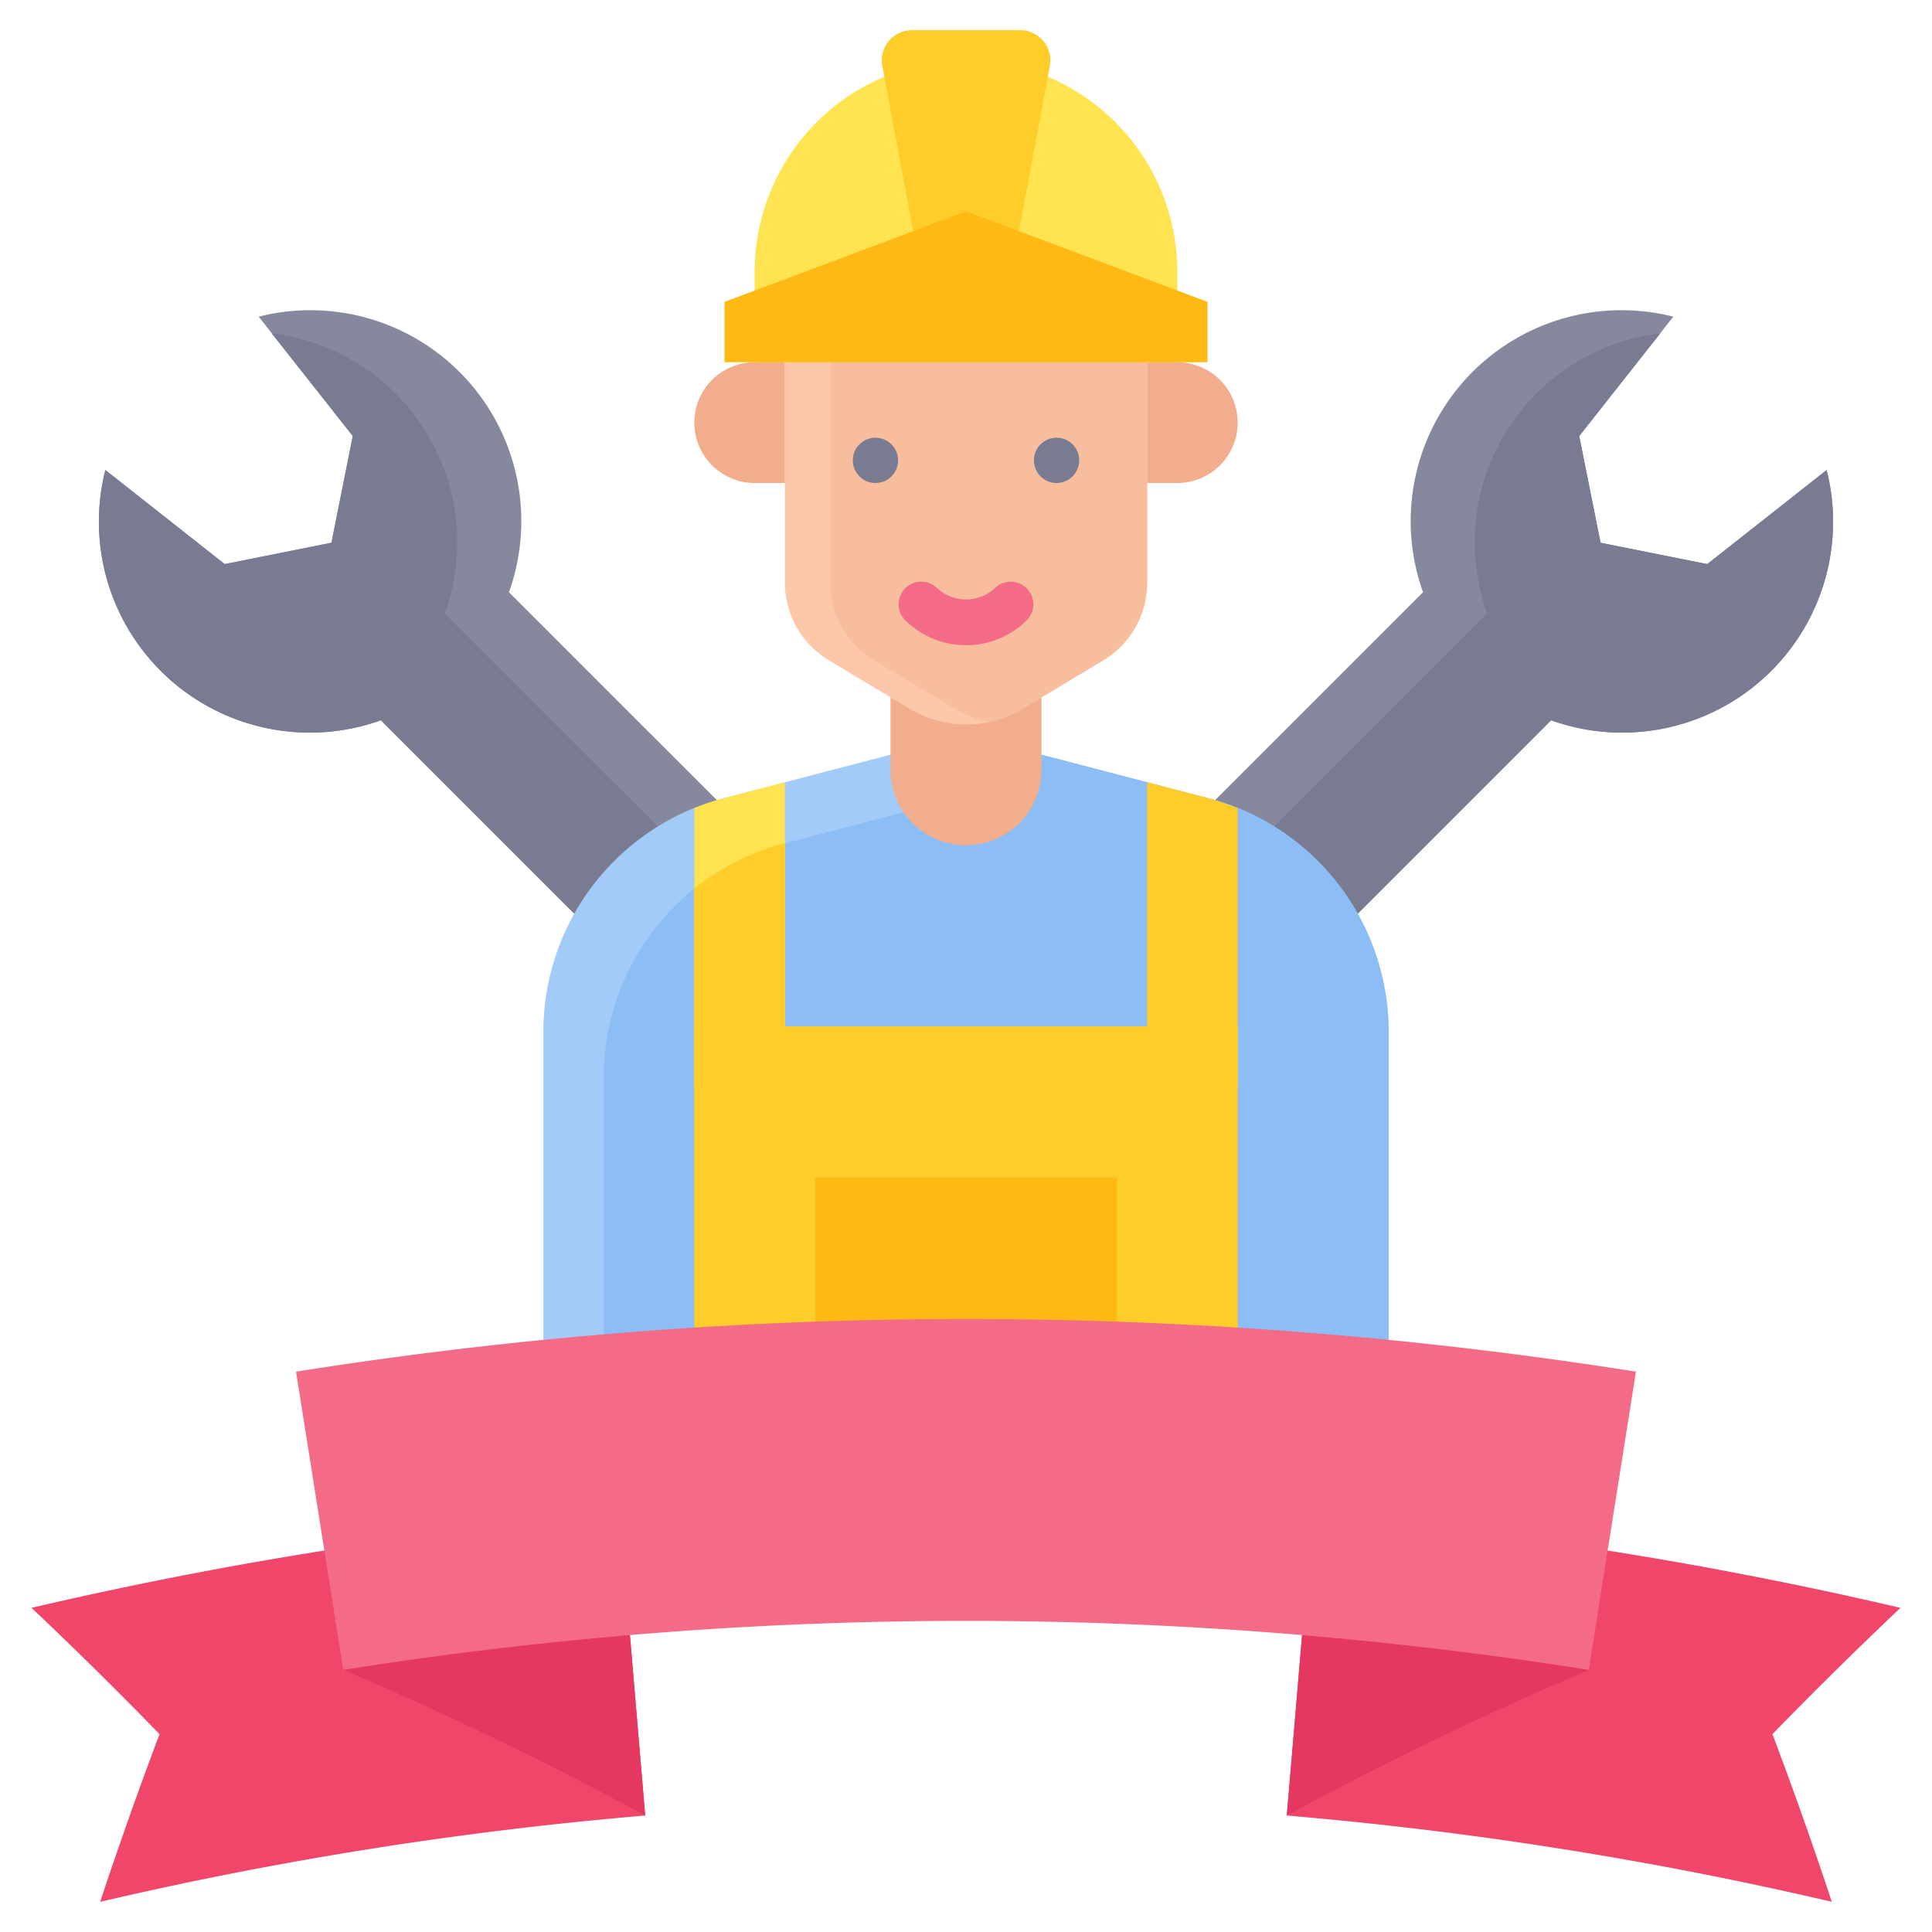 <svg id="Flat" height="512" viewBox="0 0 64 64" width="512" xmlns="http://www.w3.org/2000/svg"><path d="m53.021 17.979-.707-3.535 3.117-3.954a6.986 6.986 0 0 0 -8.291 9.128l-16.522 16.522a6.986 6.986 0 0 0 -9.128 8.291l3.954-3.117 3.535.707.707 3.535-3.117 3.954a6.986 6.986 0 0 0 8.291-9.128l16.522-16.522a6.986 6.986 0 0 0 9.128-8.291l-3.954 3.117z" fill="#86889e"/><path d="m34.86 40.382 16.522-16.522a6.986 6.986 0 0 0 9.128-8.291l-3.954 3.117-3.535-.707-.707-3.535 2.686-3.402a6.974 6.974 0 0 0 -5.735 9.283l-17.94 17.936a6.974 6.974 0 0 0 -9.283 5.739l3.4-2.682 3.535.707.707 3.535-3.115 3.95a6.986 6.986 0 0 0 8.291-9.128z" fill="#787b92"/><path d="m10.979 17.979.707-3.535-3.117-3.954a6.986 6.986 0 0 1 8.291 9.128l16.522 16.522a6.986 6.986 0 0 1 9.128 8.291l-3.954-3.117-3.535.707-.707 3.535 3.117 3.954a6.986 6.986 0 0 1 -8.291-9.128l-16.522-16.522a6.986 6.986 0 0 1 -9.128-8.291l3.954 3.117z" fill="#86889e"/><path d="m29.14 40.382-16.522-16.522a6.986 6.986 0 0 1 -9.128-8.291l3.954 3.117 3.535-.707.707-3.535-2.686-3.402a6.974 6.974 0 0 1 5.735 9.283l17.94 17.936a6.974 6.974 0 0 1 9.283 5.739l-3.4-2.682-3.535.707-.707 3.535 3.117 3.954a6.986 6.986 0 0 1 -8.291-9.128z" fill="#787b92"/><path d="m40.019 26.44-5.519-1.44h-5l-5.519 1.44a8 8 0 0 0 -5.981 7.741v11.819h28v-11.819a8 8 0 0 0 -5.981-7.741z" fill="#a3cbf7"/><path d="m40.019 26.44-5.519-1.44h-2.833l-.167 1.5-5.519 1.44a8 8 0 0 0 -5.981 7.741v10.319h26v-11.819a8 8 0 0 0 -5.981-7.741z" fill="#8cbef5"/><path d="m41 36v-9.228a7.8 7.8 0 0 0 -.981-.332l-2.019-.527v10.087z" fill="#ffcd2a"/><path d="m26 36v-10.087l-2.019.527a7.8 7.8 0 0 0 -.981.332v9.228z" fill="#ffe350"/><path d="m26 27.935-.019.005a7.984 7.984 0 0 0 -2.981 1.497v6.563h3z" fill="#ffcd2a"/><path d="m23 34h18v12h-18z" fill="#ffcd2a"/><path d="m27 39h10v7h-10z" fill="#ffb914"/><path d="m60.681 63a126.088 126.088 0 0 0 -18.054-2.858l.843-9.964a136.171 136.171 0 0 1 19.486 3.084q-2.177 2.06-4.241 4.184 1.045 2.771 1.966 5.554z" fill="#f04669"/><path d="m42.627 60.142q.253-2.988.506-5.978 4.762.4 9.5 1.151-5.202 2.216-10.006 4.827z" fill="#e53861"/><path d="m3.319 63a126.088 126.088 0 0 1 18.054-2.858l-.843-9.964a136.171 136.171 0 0 0 -19.486 3.084q2.177 2.06 4.241 4.184-1.045 2.771-1.966 5.554z" fill="#f04669"/><path d="m21.373 60.142q-.253-2.988-.506-5.978-4.762.4-9.5 1.151 5.202 2.216 10.006 4.827z" fill="#e53861"/><path d="m52.63 55.315a132.046 132.046 0 0 0 -41.26 0l-1.563-9.877a142.039 142.039 0 0 1 44.386 0z" fill="#f36b87"/><path d="m29.5 22.5v3a2.5 2.5 0 0 0 2.5 2.5 2.5 2.5 0 0 0 2.5-2.5v-3z" fill="#f2ad8c"/><path d="m32 2a7 7 0 0 1 7 7v3a0 0 0 0 1 0 0h-14a0 0 0 0 1 0 0v-3a7 7 0 0 1 7-7z" fill="#ffe350"/><path d="m33.8 1h-3.59a1 1 0 0 0 -.983 1.184l1.273 6.816h3l1.278-6.816a1 1 0 0 0 -.978-1.184z" fill="#ffcd2a"/><path d="m36.543 21.874-2.686 1.612a3.615 3.615 0 0 1 -1.857.514 3.615 3.615 0 0 1 -1.857-.514l-2.686-1.612a3 3 0 0 1 -1.457-2.574v-7.3h12v7.3a3 3 0 0 1 -1.457 2.574z" fill="#fdc7aa"/><path d="m28.957 21.874 2.686 1.611a3.585 3.585 0 0 0 1.107.428 3.585 3.585 0 0 0 1.107-.428l2.686-1.611a3 3 0 0 0 1.457-2.574v-7.3h-10.5v7.3a3 3 0 0 0 1.457 2.574z" fill="#f7bd9d"/><path d="m38 12h1a2 2 0 0 1 2 2 2 2 0 0 1 -2 2h-1a0 0 0 0 1 0 0v-4a0 0 0 0 1 0 0z" fill="#f2ad8c"/><path d="m23 12h1a2 2 0 0 1 2 2 2 2 0 0 1 -2 2h-1a0 0 0 0 1 0 0v-4a0 0 0 0 1 0 0z" fill="#f2ad8c" transform="matrix(-1 0 0 -1 49 28)"/><path d="m40 10-8-3-8 3v2h16z" fill="#ffb914"/><path d="m32 21.372a2.848 2.848 0 0 1 -2.03-.842.75.75 0 0 1 1.06-1.06 1.405 1.405 0 0 0 1.94 0 .75.75 0 0 1 1.06 1.06 2.848 2.848 0 0 1 -2.03.842z" fill="#f36b87"/><g fill="#787b92"><circle cx="35" cy="15.25" r=".75"/><circle cx="29" cy="15.25" r=".75"/></g></svg>
